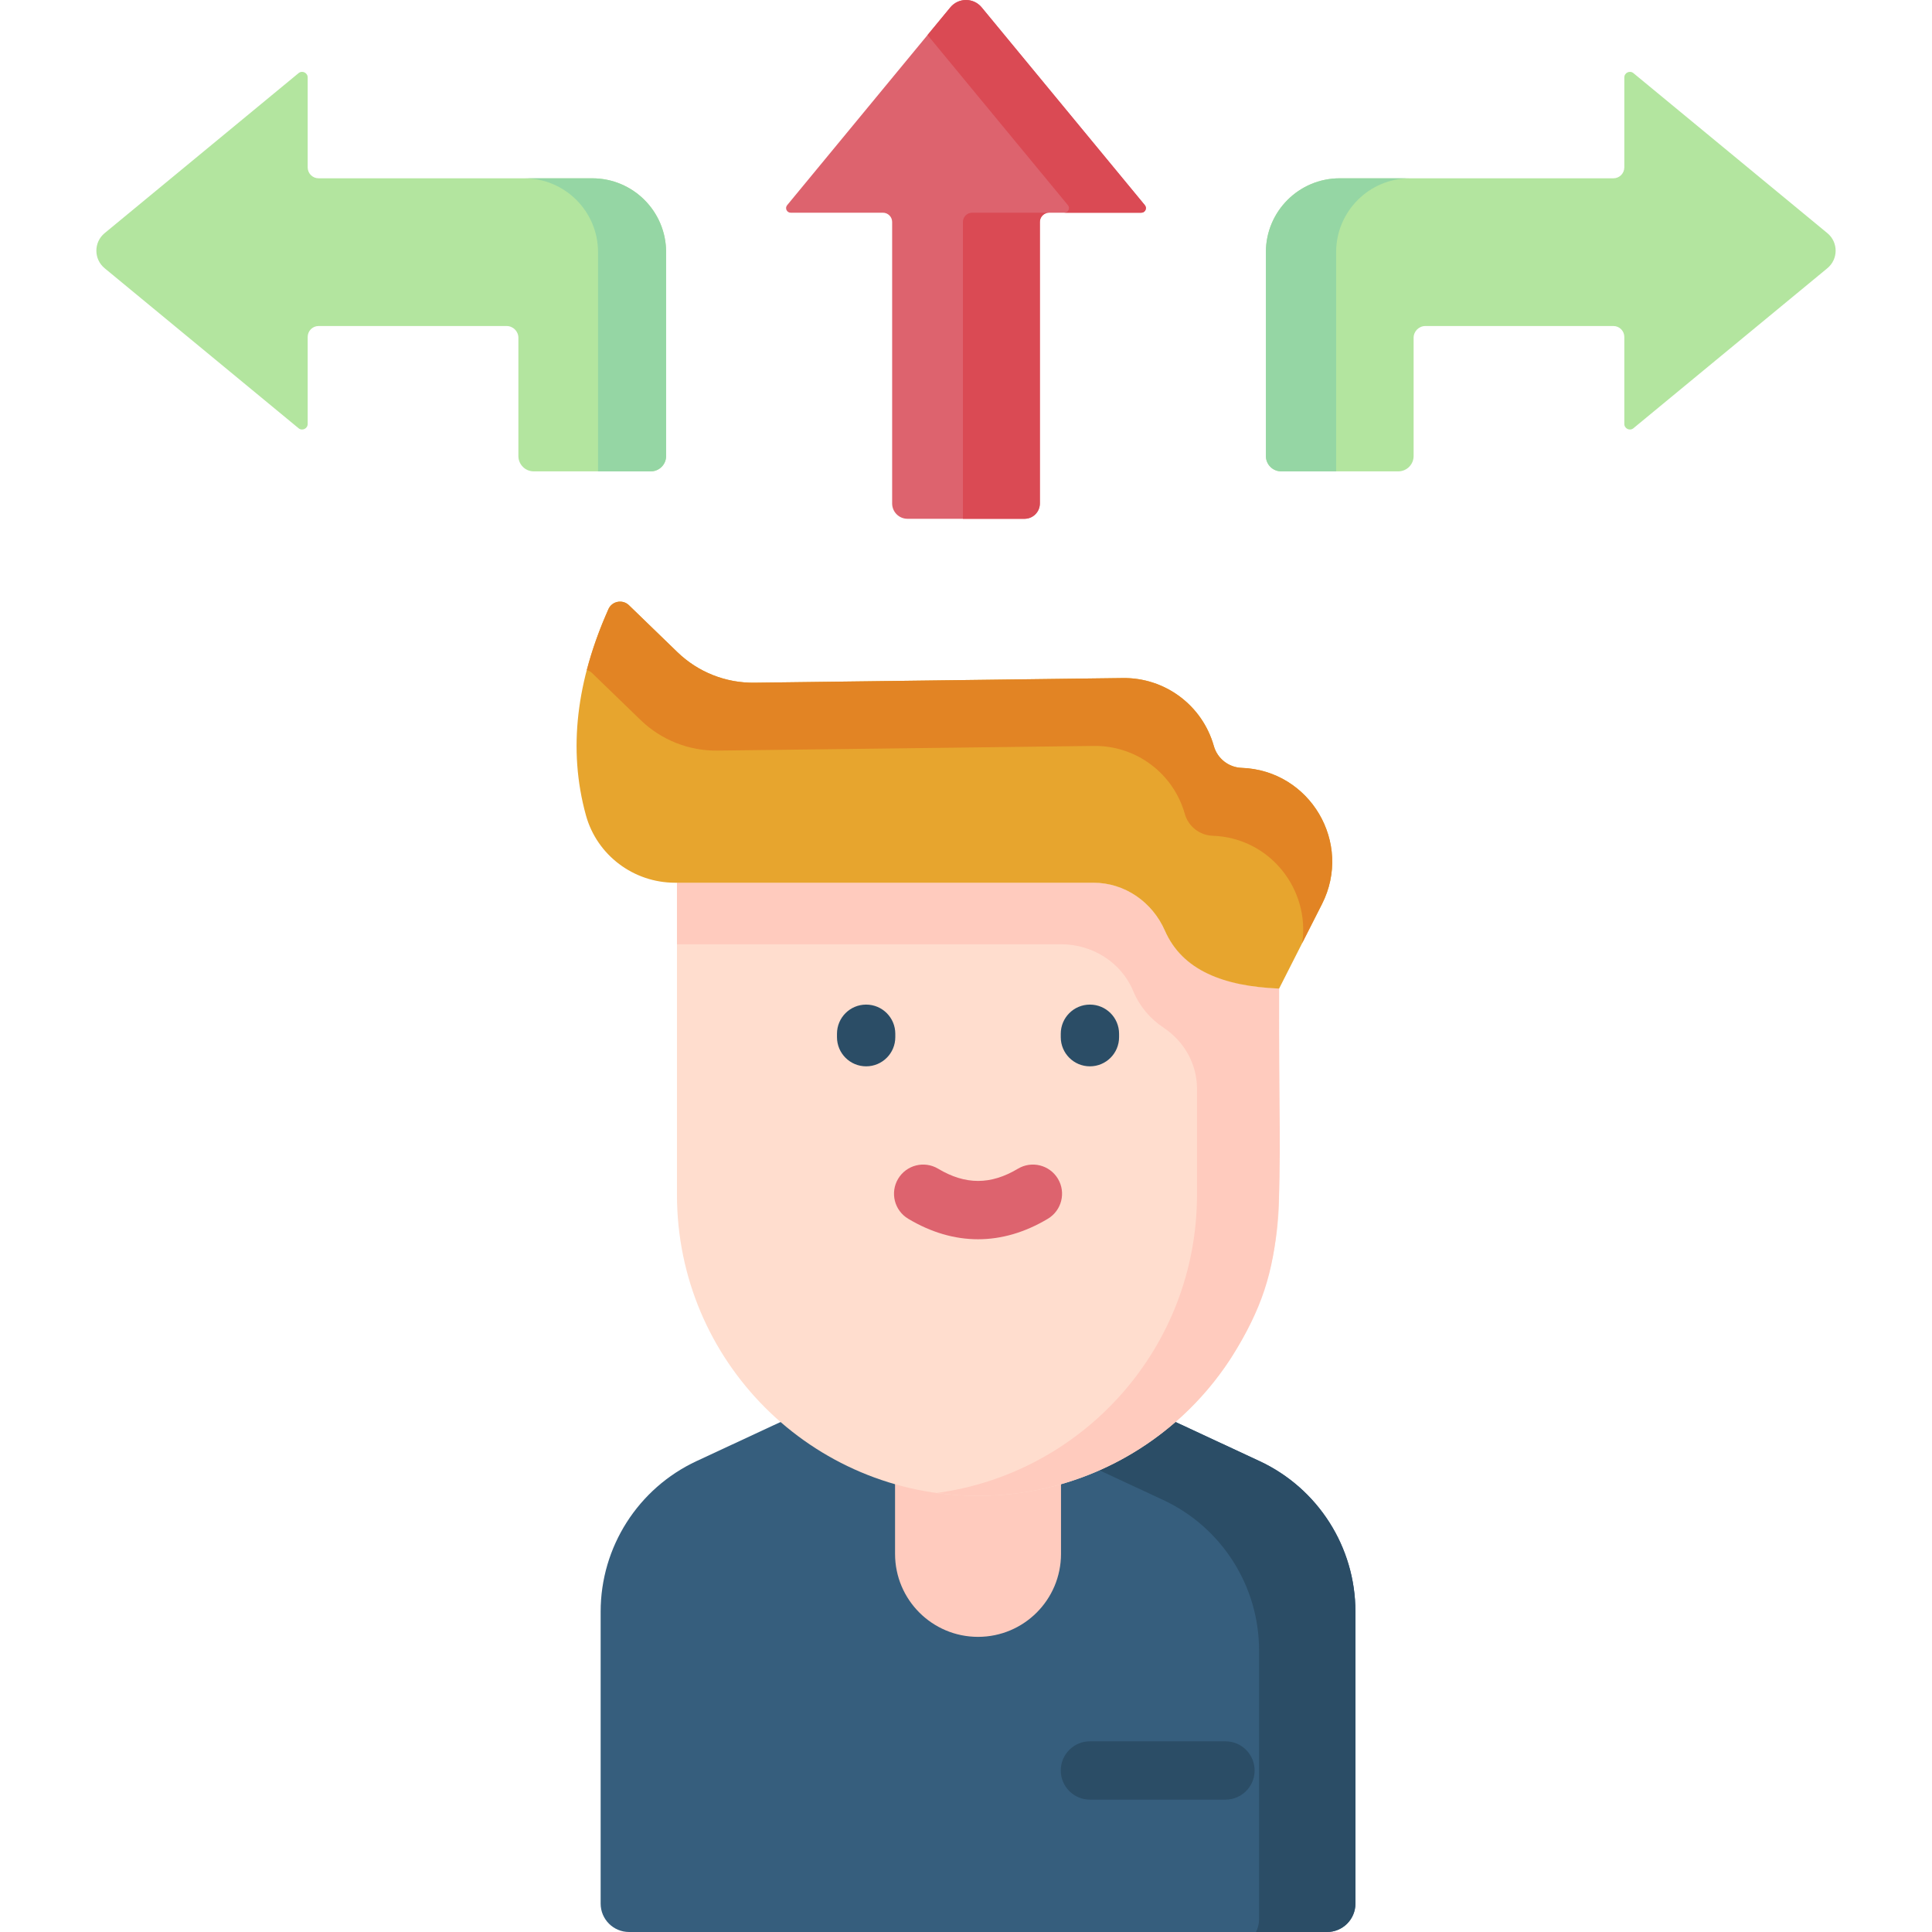 <svg id="Capa_1" enable-background="new 0 0 512 512" height="512" viewBox="0 0 512 512" width="512" xmlns="http://www.w3.org/2000/svg"><g><path d="m333.76 387.194-22.258-10.359h-104.626l-22.258 10.359c-15.518 7.222-25.441 22.785-25.441 39.901v77.38c0 4.156 3.369 7.524 7.524 7.524h184.976c4.156 0 7.524-3.369 7.524-7.524v-77.38c-.001-17.115-9.924-32.679-25.441-39.901z" fill="#365e7d"/><path d="m333.76 387.194-22.258-10.359c-19.998-9.628-29.934-7.815-25.531 10.302l22.258 10.359c15.518 7.222 25.441 22.785 25.441 39.901v71.199c0 1.226-.3 2.381-.82 3.403h18.827c4.155 0 7.524-3.369 7.524-7.524v-77.38c-.001-17.115-9.924-32.679-25.441-39.901z" fill="#2b4d66"/><path d="m237.199 393.313v18.483c0 12.144 9.845 21.989 21.989 21.989 12.144 0 21.989-9.845 21.989-21.989v-18.483c-6.985-14.843-36.988-15.896-43.978 0z" fill="#ffcbbe"/><path d="m259.188 396.407c-44.065 0-79.786-35.721-79.786-79.786v-82.69h110.178c8.382 0 15.749 5.132 19.144 12.796 4.661 10.524 15.775 14.577 30.25 15.258v54.636c0 44.065-35.721 79.786-79.786 79.786z" fill="#ffddce"/><path d="m338.974 261.985c-12.557-.591-25.256-3.84-30.292-15.354-3.32-7.589-10.568-12.7-18.851-12.7h-110.428v16.31h101.82c8.23 0 15.891 4.745 19.064 12.339 1.755 4.201 4.514 7.394 8.084 9.774 5.437 3.622 8.843 9.593 8.843 16.126v28.141c0 40.372-29.991 73.719-68.906 79.028 3.56.486 7.187.758 10.88.758 27.889 0 52.421-14.319 66.684-35.995l.62-.98c15.839-25.046 12.219-38.804 12.482-97.447z" fill="#ffcbbe"/><path d="m178.903 233.931h110.855c8.313 0 15.617 5.103 18.953 12.717 4.61 10.519 15.6 14.741 30.264 15.337l11.364-22.394c8.219-16.197-3.137-35.453-21.288-36.1-3.454-.123-6.433-2.463-7.371-5.789-3.042-10.789-12.962-18.182-24.171-18.011l-97.527 1.233c-7.626.116-14.987-2.798-20.467-8.104l-12.842-12.433c-1.678-1.625-4.478-1.098-5.43 1.035-8.38 18.79-10.829 37.049-5.96 54.653 2.927 10.582 12.64 17.856 23.62 17.856z" fill="#e7a52e"/><path d="m329.05 203.491c-3.454-.123-6.433-2.463-7.371-5.789-3.042-10.789-12.962-18.182-24.171-18.011l-97.527 1.233c-7.627.116-14.987-2.798-20.467-8.104l-12.842-12.433c-1.678-1.625-4.478-1.099-5.43 1.035-2.42 5.426-4.327 10.805-5.725 16.14.507.147.99.415 1.405.816l12.842 12.433c5.48 5.305 12.841 8.22 20.467 8.104l99.588-1.233c11.209-.171 21.129 7.222 24.171 18.011.938 3.326 3.917 5.666 7.371 5.789 15.333.546 25.815 14.373 23.746 28.417l5.23-10.308c8.22-16.197-3.136-35.453-21.287-36.1z" fill="#e28424"/><g><g><path d="m229.537 282.589c-4.268 0-7.726-3.459-7.726-7.726v-.907c0-4.268 3.459-7.726 7.726-7.726s7.726 3.459 7.726 7.726v.907c0 4.267-3.458 7.726-7.726 7.726z" fill="#2b4d66"/></g><g><path d="m288.84 282.589c-4.268 0-7.726-3.459-7.726-7.726v-.907c0-4.268 3.459-7.726 7.726-7.726 4.268 0 7.726 3.459 7.726 7.726v.907c0 4.267-3.459 7.726-7.726 7.726z" fill="#2b4d66"/></g></g><g><path d="m259.189 328.415c-6.227 0-12.454-1.811-18.507-5.432-3.663-2.191-4.855-6.935-2.665-10.597 2.192-3.662 6.936-4.855 10.597-2.665 7.214 4.316 13.934 4.317 21.15 0 3.658-2.188 8.405-1 10.597 2.665 2.19 3.662.998 8.405-2.665 10.597-6.054 3.621-12.281 5.432-18.507 5.432z" fill="#dd636e"/></g><g><path d="m324.757 476.92h-35.917c-4.268 0-7.726-3.459-7.726-7.726s3.459-7.726 7.726-7.726h35.918c4.268 0 7.726 3.459 7.726 7.726s-3.459 7.726-7.727 7.726z" fill="#2b4d66"/></g><path d="m156.954 47.252h-72.524c-1.597 0-2.892-1.295-2.892-2.892v-23.836c0-1.249-1.454-1.935-2.418-1.14l-51.39 42.401c-2.922 2.411-2.922 6.888 0 9.299l51.391 42.401c.964.795 2.418.11 2.418-1.14v-23.055c0-1.597 1.295-2.892 2.892-2.892h49.82c1.728 0 3.129 1.401 3.129 3.129v31.325c0 2.245 1.82 4.066 4.066 4.066h31.016c2.245 0 4.066-1.82 4.066-4.066v-54.027c-.001-10.81-8.764-19.573-19.574-19.573z" fill="#b3e59f"/><g><path d="m156.954 47.252h-18.041c10.81 0 19.573 8.763 19.573 19.573v58.094h13.975c2.245 0 4.066-1.82 4.066-4.066v-54.028c0-10.81-8.763-19.573-19.573-19.573z" fill="#95d6a4"/></g><path d="m355.046 47.252h72.523c1.597 0 2.892-1.295 2.892-2.892v-23.836c0-1.249 1.454-1.935 2.418-1.14l51.391 42.401c2.922 2.411 2.922 6.888 0 9.299l-51.391 42.401c-.964.795-2.418.11-2.418-1.14v-23.055c0-1.597-1.295-2.892-2.892-2.892h-49.82c-1.728 0-3.129 1.401-3.129 3.129v31.325c0 2.245-1.82 4.066-4.066 4.066h-31.016c-2.245 0-4.066-1.82-4.066-4.066v-54.027c.001-10.81 8.764-19.573 19.574-19.573z" fill="#b3e59f"/><g><path d="m373.662 47.252h-18.616c-10.81 0-19.573 8.763-19.573 19.573v54.028c0 2.245 1.82 4.066 4.066 4.066h14.55v-58.094c0-10.81 8.763-19.573 19.573-19.573z" fill="#95d6a4"/></g><path d="m303.399 54.374-43.247-52.417c-2.153-2.609-6.15-2.609-8.303 0l-43.247 52.417c-.656.795-.09 1.996.941 1.996h24.433c1.354 0 2.452 1.098 2.452 2.452v74.597c0 2.245 1.82 4.066 4.066 4.066h31.016c2.245 0 4.066-1.82 4.066-4.066v-74.597c0-1.354 1.098-2.452 2.452-2.452h24.433c1.029 0 1.594-1.201.938-1.996z" fill="#dd636e"/><g fill="#da4a54"><path d="m255.184 58.822v78.663h16.323c2.245 0 4.066-1.82 4.066-4.066v-74.597c0-1.354 1.098-2.452 2.452-2.452h-20.389c-1.353 0-2.452 1.098-2.452 2.452z"/><path d="m303.399 54.374-43.247-52.417c-2.153-2.609-6.15-2.609-8.303 0l-6.043 7.324 37.205 45.093c.656.795.09 1.995-.941 1.995h20.389c1.031.001 1.596-1.2.94-1.995z"/></g></g></svg>